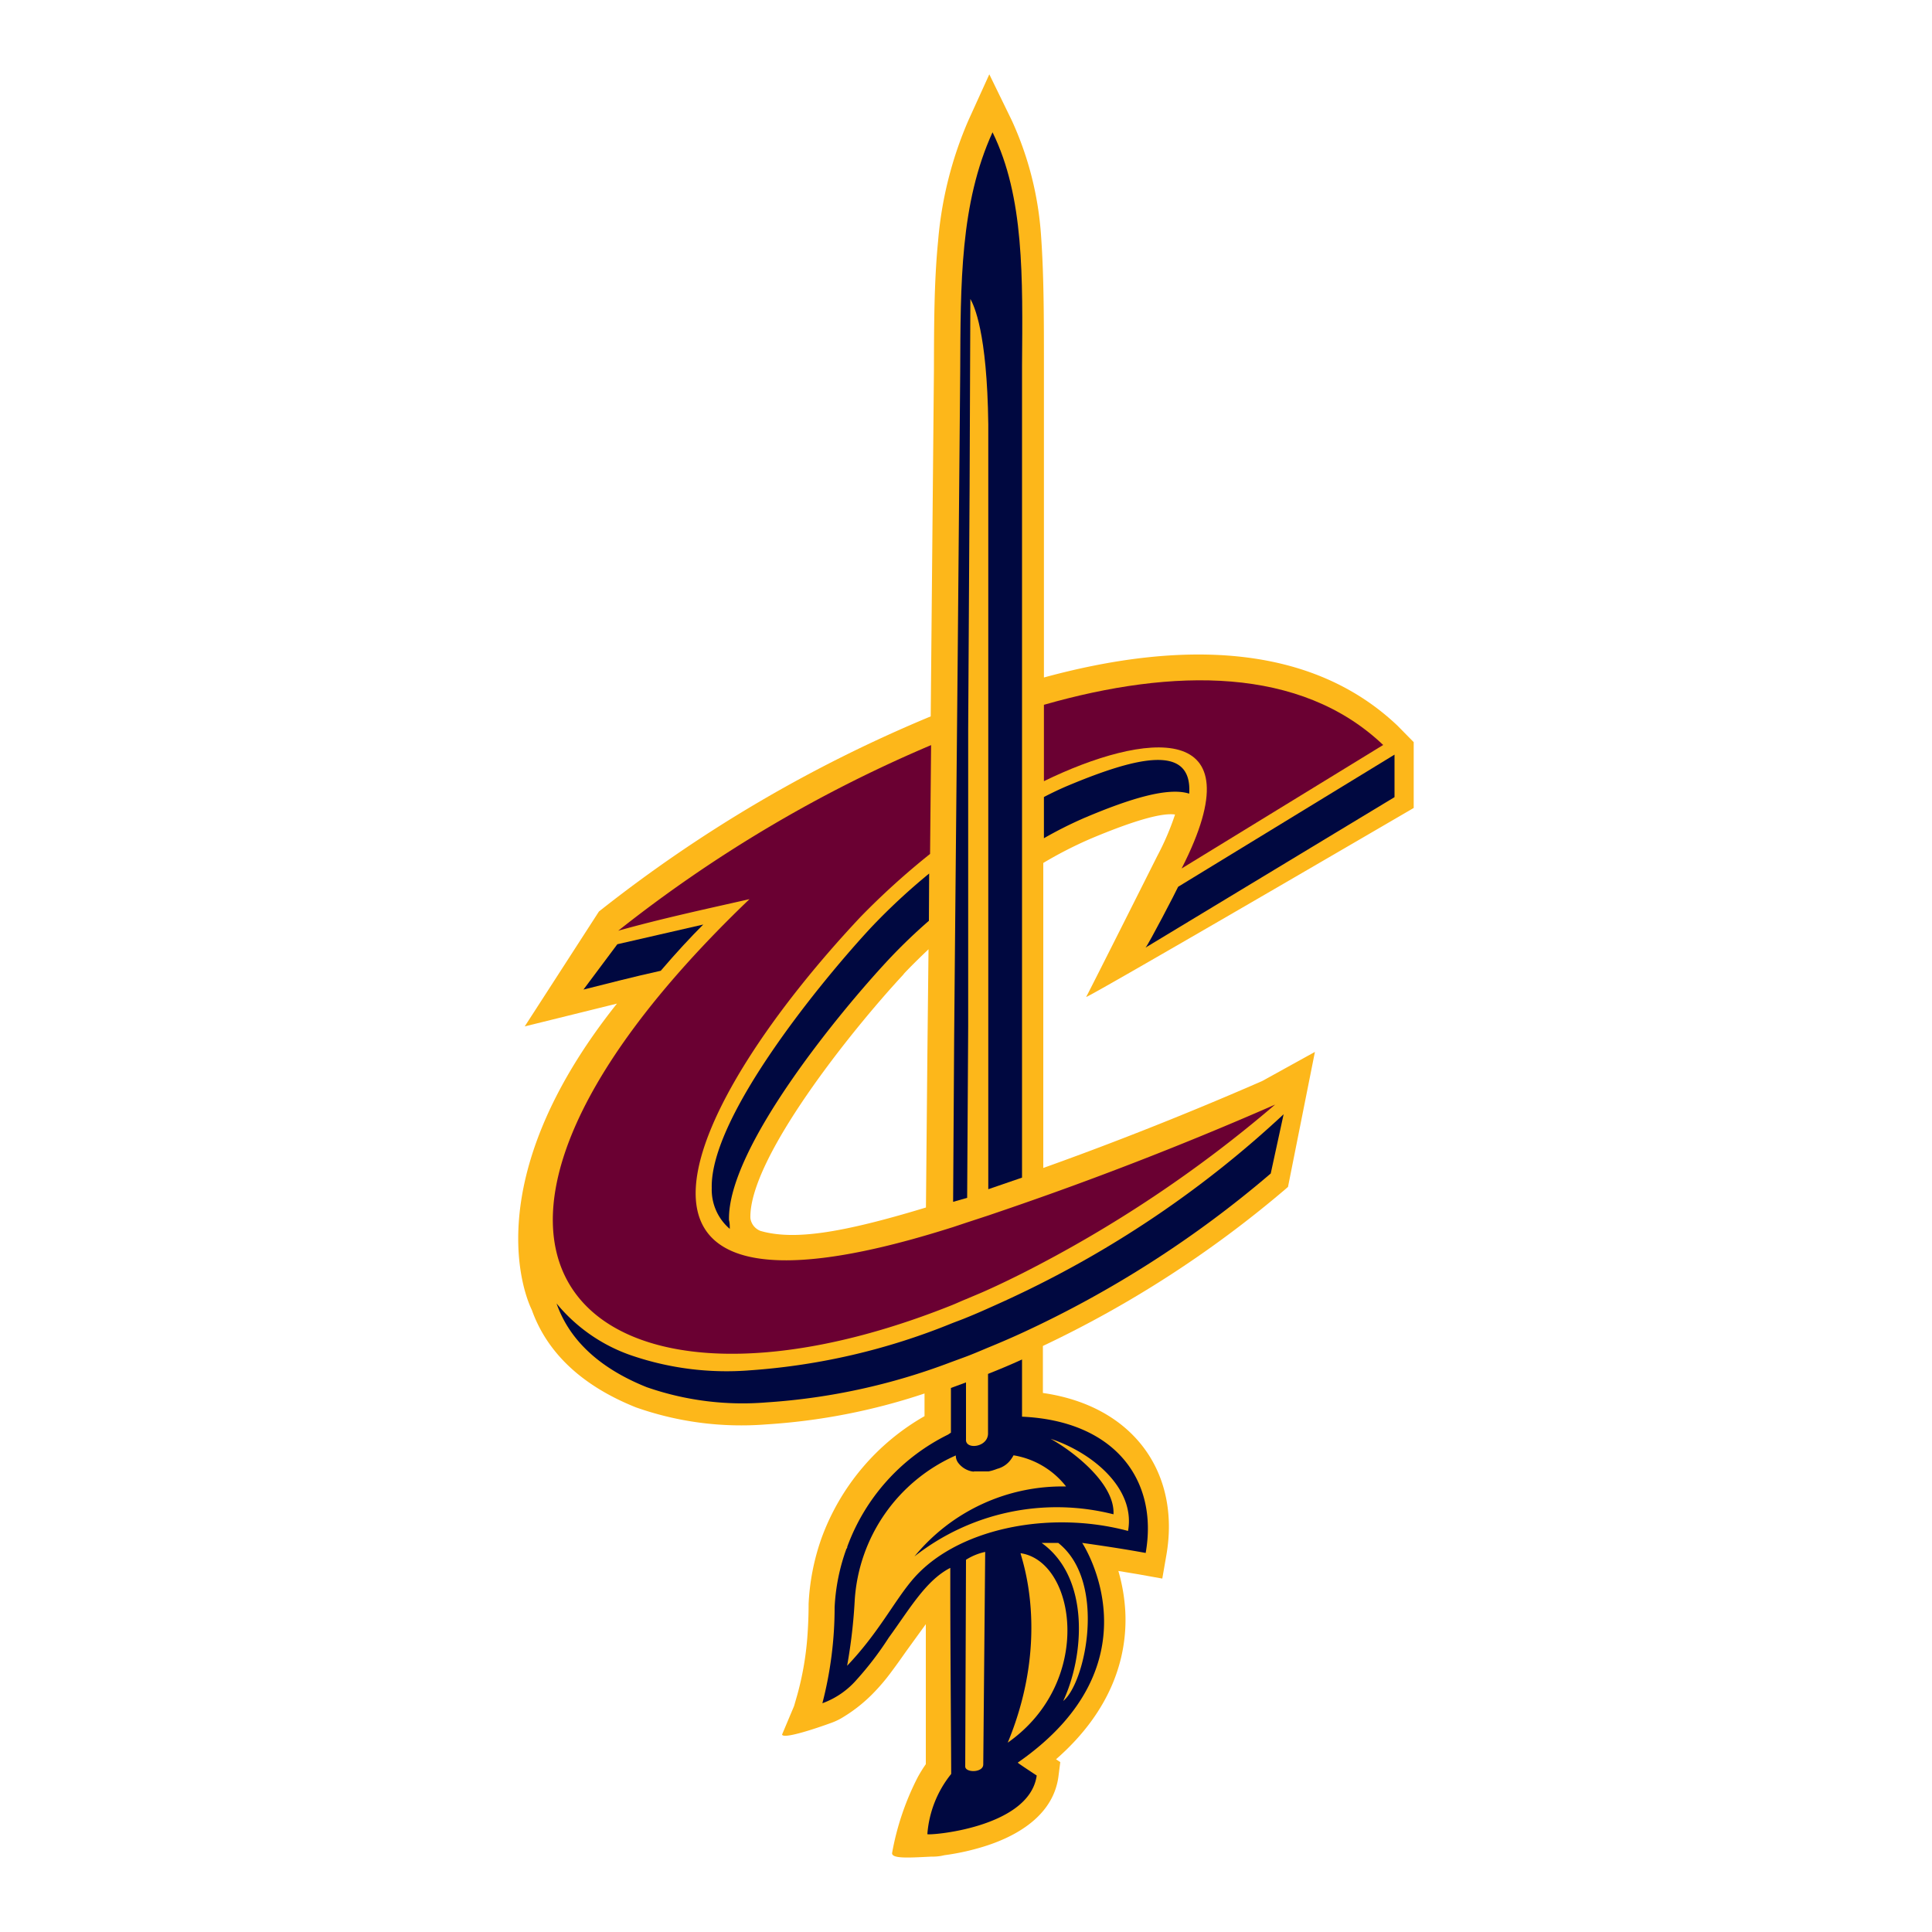 <svg id="Layer_1" data-name="Layer 1" xmlns="http://www.w3.org/2000/svg" viewBox="0 0 150 150"><defs><style>.cls-1{fill:#fdb71a;}.cls-2{fill:#000840;}.cls-3{fill:#6a0032;}</style></defs><title>Artboard 1 copy 5</title><path class="cls-1" d="M84.33,77.4c-.13.24,25.43-14.67,25.43-14.67V57.62l-1.25-1.27c-6.87-6.53-17.09-6.58-27.46-3.75V28.28c0-3.5,0-6.84-.22-9.94a25.57,25.57,0,0,0-2.28-9L76.81,5.77,75.18,9.36a29.67,29.67,0,0,0-2.35,9.39c-.31,3.17-.31,6.5-.32,10l-.25,26.87A108.44,108.44,0,0,0,46.5,70.77l-5.76,8.92,7.16-1.77c-11,13.81-7.07,22.85-6.61,23.78,1.16,3.26,3.81,5.86,8.09,7.57a24.58,24.58,0,0,0,10.11,1.32,48.19,48.19,0,0,0,12.29-2.4l0,1.76a18,18,0,0,0-8,9.48,17.74,17.74,0,0,0-1,5.1c0,.29,0,1.27-.1,2.6a23.47,23.47,0,0,1-.77,4.43l-.26.9-.93,2.21c.09.38,2.65-.48,3.8-.9a4.81,4.81,0,0,0,.77-.35,11.87,11.87,0,0,0,2.39-1.84,15.5,15.5,0,0,0,1.57-1.84c.43-.57.83-1.15,1.18-1.64.5-.69,1-1.38,1.45-2l0,5.93,0,3.94v1a10.93,10.93,0,0,0-.62,1,20.88,20.88,0,0,0-2,5.91c0,.43,1.22.36,3,.27.25,0,.61,0,1.05-.11a18.7,18.7,0,0,0,3.09-.68c2-.62,5.3-2.1,5.77-5.38l.15-1.17-.33-.22c4.37-3.82,5.54-8,5.38-11.43a13.94,13.94,0,0,0-.54-3.19l1.57.26,1.84.33.32-1.84c1.09-6.31-2.49-11.55-9.59-12.57v-3.65A85.14,85.14,0,0,0,99.76,92.36l.24-.21,2.09-10.48L98,83.93c-6.55,2.86-12.49,5.14-17,6.75V67a31.54,31.54,0,0,1,3.74-1.91c3.34-1.4,5.49-2,6.49-1.85a20.78,20.78,0,0,1-1.38,3.22S84.56,77,84.33,77.4M70.17,75.61c.59-.63,1.24-1.26,1.92-1.91L72,82h0l-.11,11.75c-6.9,2.1-10.19,2.45-12.54,1.9l-.3-.08a1.23,1.23,0,0,1-.79-1c-.11-4.63,7.87-14.6,11.89-18.92"/><path class="cls-2" d="M108.27,61.89l0-3.3L91.47,68.85c-.13.3-2.32,4.52-2.53,4.72Z"/><path class="cls-2" d="M45.3,76.83c1.84-.46,3.91-1,6-1.46,1.17-1.37,2.29-2.58,3.3-3.59l-6.67,1.53L45.3,76.83"/><path class="cls-2" d="M79.35,100.37c-.87.42-1.75.82-2.63,1.21q-.84.38-1.68.72c-.38.16-.78.3-1.16.45a50.82,50.82,0,0,1-15.64,3.64,22.84,22.84,0,0,1-9.32-1.19,13,13,0,0,1-5.71-4c.93,2.66,3.11,4.94,7,6.5a22.66,22.66,0,0,0,9.32,1.18,49.24,49.24,0,0,0,14.27-3.11l1.17-.43c.56-.21,1.12-.45,1.69-.69.88-.36,1.77-.74,2.64-1.14a83.42,83.42,0,0,0,19.36-12.4l1-4.6a81.29,81.29,0,0,1-20.35,13.88"/><path class="cls-2" d="M79.35,110v-4.45c-.87.4-1.76.77-2.64,1.12v4.62c0,1.1-1.78,1.29-1.71.46l0-4.42-1.17.43,0,3.47-.22.15a15.73,15.73,0,0,0-7.83,8.71c0,.06,0,.1-.06.15a15.41,15.41,0,0,0-.92,4.55,29.69,29.69,0,0,1-.95,7.45,6.43,6.43,0,0,0,2.67-1.84A25,25,0,0,0,69,127.15c1.61-2.21,2.89-4.46,4.78-5.42l0,2c0,3.77.08,14,.07,14a8.43,8.43,0,0,0-1.85,4.67c0,.13,7.92-.44,8.49-4.55,0,0-1.53-1-1.47-1,11.17-7.76,5-17.06,5-17.06,2.71.38,4.21.65,4.93.78,1-5.63-2.37-10.26-9.61-10.58m-3,27c0,.66-1.41.66-1.4.15L75,121.1a4.55,4.55,0,0,1,1.49-.61Zm1.9-1.69c3.47-8.38.94-14.6,1-14.71,4.3.64,5.72,10-1,14.71m4.3-3.22c1.64-3.47,2.12-9.58-1.67-12.29h1.29c3.8,3,2.12,10.89.38,12.28m5.11-13.19c-6.25-1.7-13.56-.16-16.88,3.86-1.38,1.65-2.61,4.09-5,6.59a40.93,40.93,0,0,0,.59-5.08A13.2,13.2,0,0,1,74.21,113a.93.93,0,0,0,.16.54,1.76,1.76,0,0,0,1.09.7c.48.07-.28-.14,0,0l.24,0h0l.2,0h.62l.24,0h0l.21-.05h0a4,4,0,0,0,.45-.15,1.89,1.89,0,0,0,1.13-.82h0a1.76,1.76,0,0,0,.14-.23,6.51,6.51,0,0,1,4.08,2.42A14.84,14.84,0,0,0,71,120.84a17.89,17.89,0,0,1,15.45-3.27c.13-2.37-3.1-4.87-4.88-5.86,3.21,1.05,6.65,3.86,6,7.21"/><path class="cls-3" d="M79.35,93.47c-1,.35-1.86.64-2.62.9l-1.65.54L74,95.27l-.61.19c-29.44,9.17-20-10-6.57-24.28a58,58,0,0,1,5.39-4.88l.08-8.45A105,105,0,0,0,48,72.26c3.36-.94,6.79-1.68,10.19-2.45-29.24,28-12.3,42.74,15.72,31.52.38-.15.77-.34,1.16-.49.55-.24,1.11-.46,1.67-.72.87-.39,1.75-.82,2.63-1.26A98.7,98.7,0,0,0,99,85.76C91.09,89.23,84.05,91.84,79.35,93.47Z"/><path class="cls-3" d="M107.39,57.84c-6.4-6.09-16.26-6-26.34-3.12v5.93c7.73-3.77,16.68-4.95,10.69,6.78Z"/><path class="cls-2" d="M82.91,61c-.59.25-1.21.54-1.86.88v3.2a31.67,31.67,0,0,1,3.19-1.6c3.48-1.47,6.45-2.39,8.09-1.86C92.58,57.75,88.36,58.72,82.91,61Z"/><path class="cls-2" d="M72.14,67.82A48.52,48.52,0,0,0,67.64,72c-3.78,4.07-12.52,14.68-12.38,20.24a4,4,0,0,0,1.4,3.17c0-.22,0-.44-.06-.68C56.46,89.16,65.2,78.56,69,74.49a43.09,43.09,0,0,1,3.12-3Z"/><path class="cls-2" d="M77.06,10.27C74.54,15.8,74.58,22,74.55,28.91l-.19,21.57h0l-.22,23.39h0l-.06,6.7h0L74,93.31,75.09,93l.08-13.28h0l0-10.74,0-3.49V64l0-7.34.11-18.84.06-14.61c.28.51,1.3,2.55,1.39,9.73l0,23.19v22.2h0v0l0,14,2.62-.9V76.17h0V50.48h0V28.42C79.4,21.54,79.53,15.3,77.06,10.27Z"/></svg>